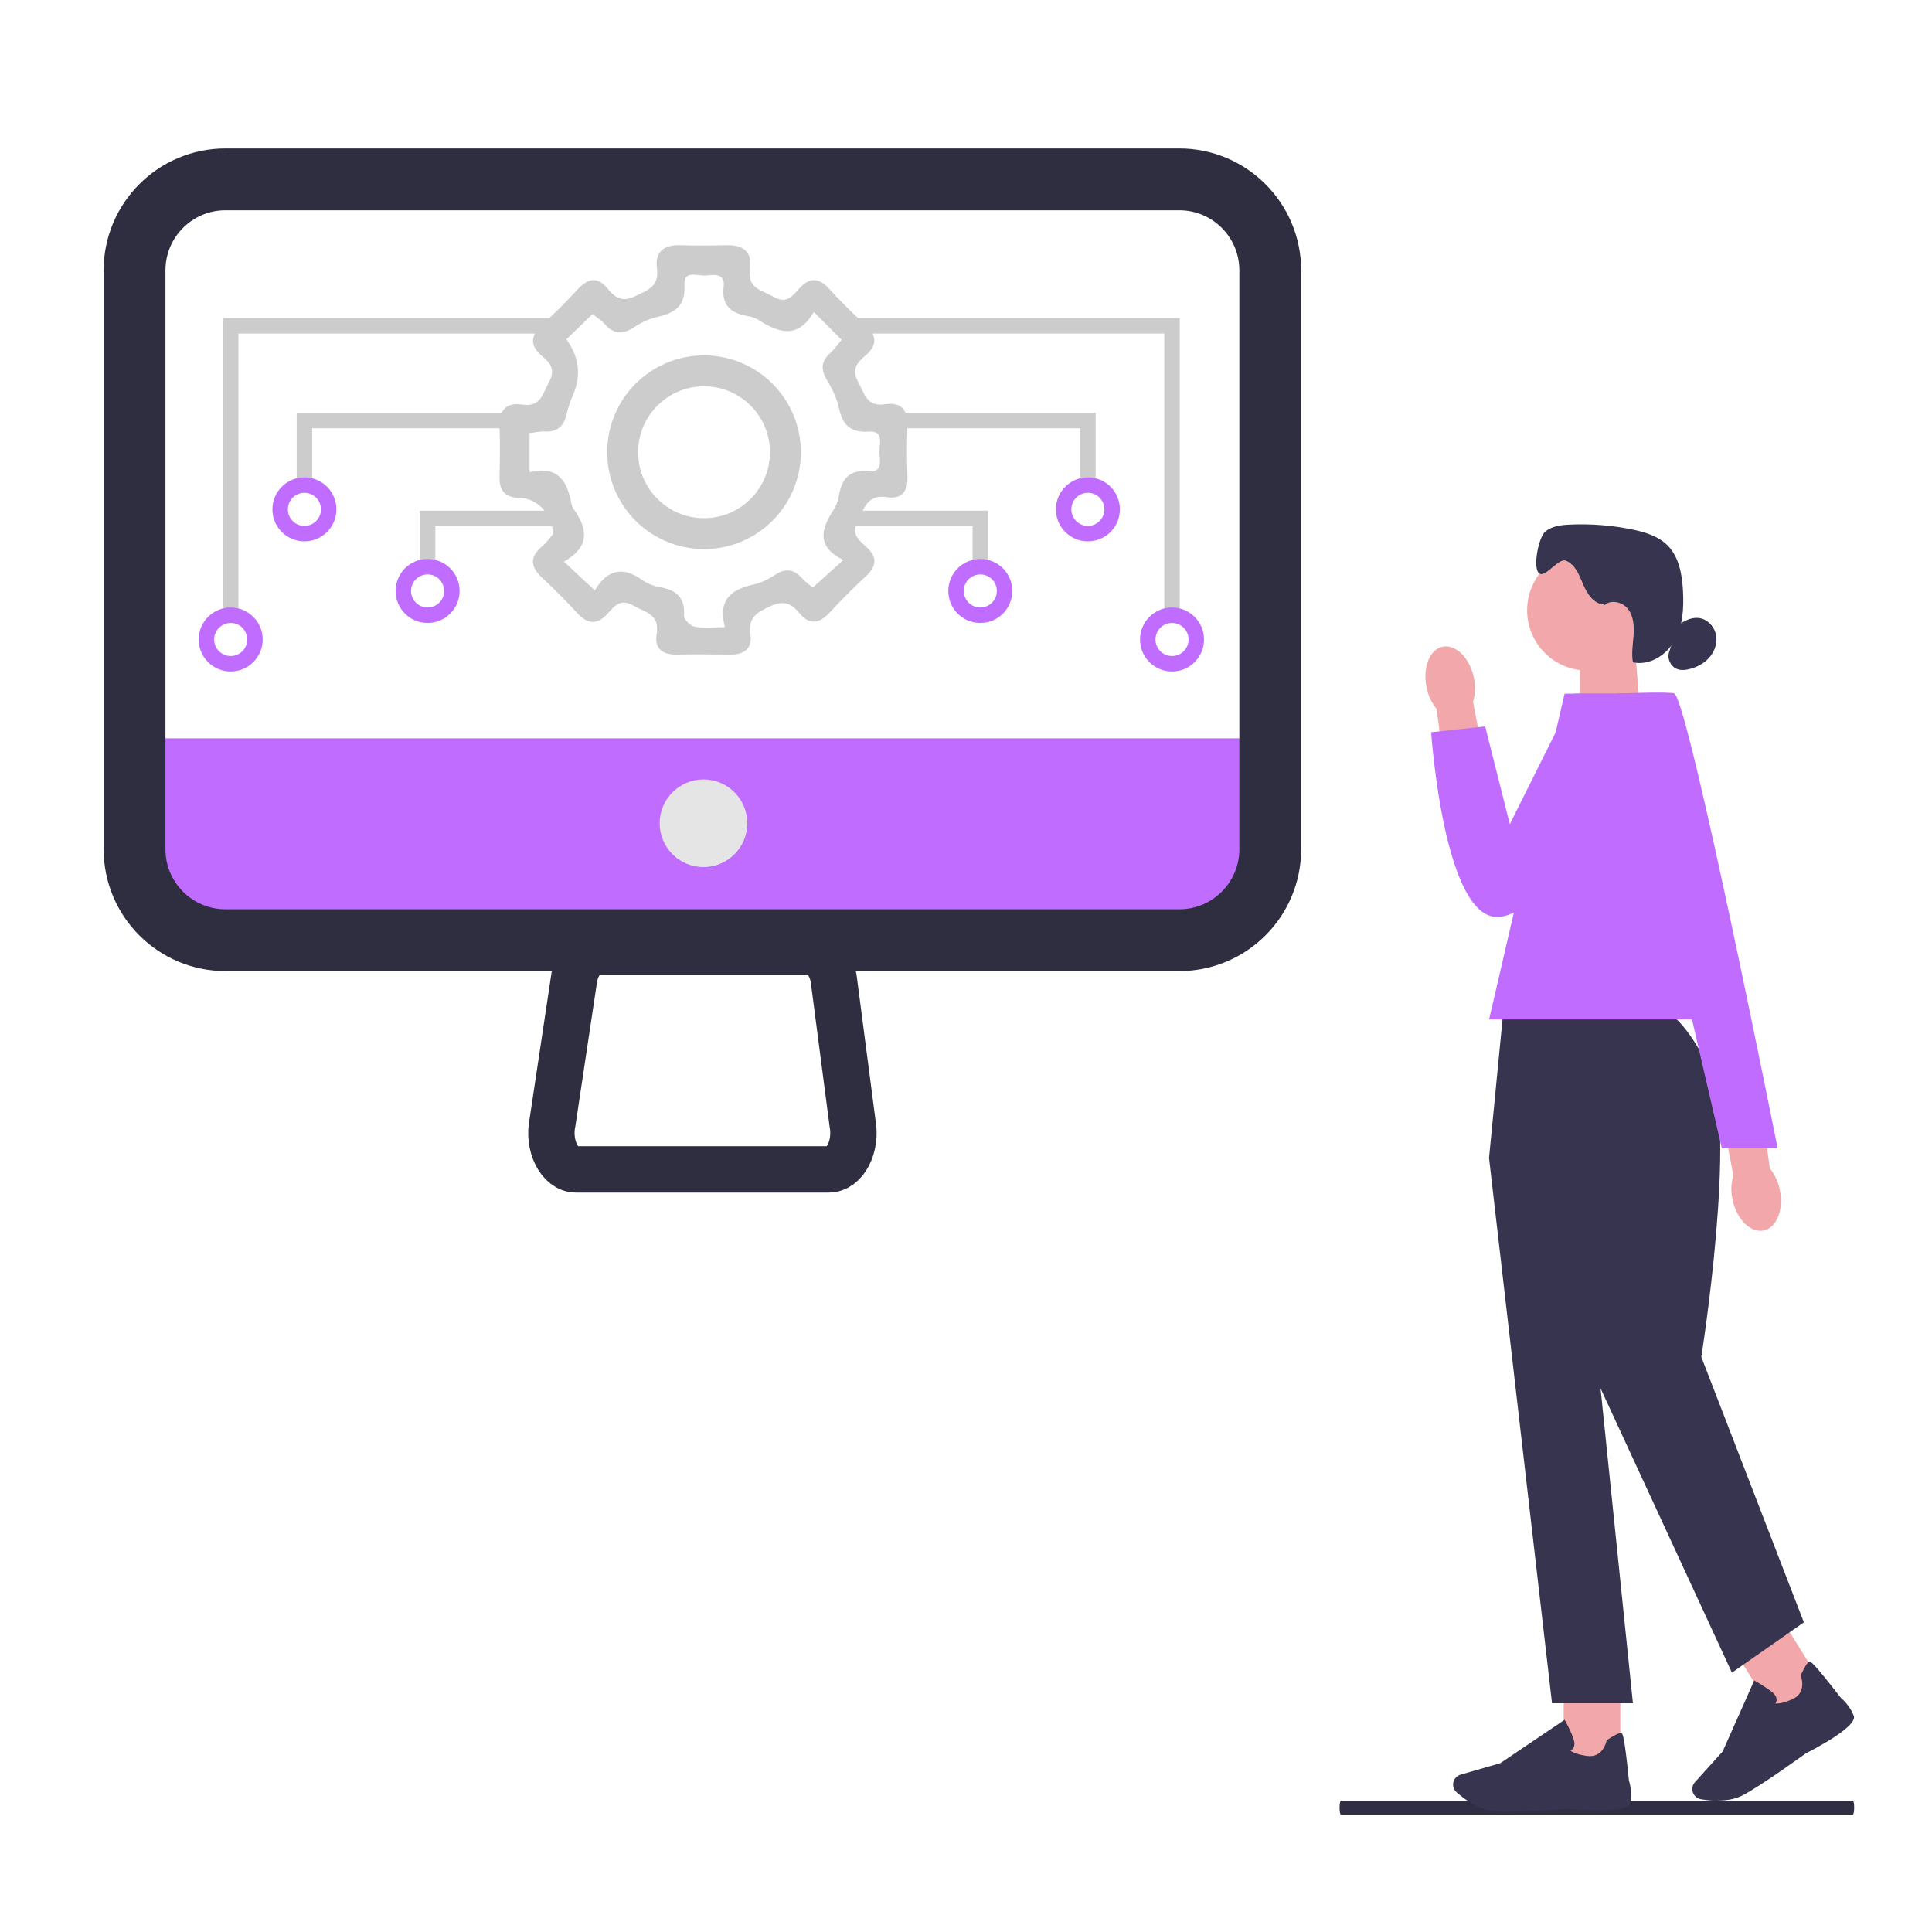 <?xml version="1.0" encoding="UTF-8"?>
<svg id="Layer_1" data-name="Layer 1" xmlns="http://www.w3.org/2000/svg" width="250" height="250" viewBox="0 0 250 250">
  <defs>
    <style>
      .cls-1 {
        fill: #ccc;
      }

      .cls-1, .cls-2, .cls-3, .cls-4, .cls-5, .cls-6 {
        stroke-width: 0px;
      }

      .cls-7 {
        stroke-width: 4px;
      }

      .cls-7, .cls-8, .cls-9, .cls-10, .cls-11 {
        fill: none;
        stroke-miterlimit: 10;
      }

      .cls-7, .cls-10 {
        stroke: #ccc;
      }

      .cls-2 {
        fill: #36344e;
      }

      .cls-3 {
        fill: #f2a7aa;
      }

      .cls-8 {
        stroke-width: 6px;
      }

      .cls-8, .cls-9 {
        stroke: #2f2e41;
      }

      .cls-4 {
        fill: #e5e5e5;
      }

      .cls-5 {
        fill: #2f2e43;
      }

      .cls-9 {
        stroke-width: 8px;
      }

      .cls-10, .cls-11 {
        stroke-width: 2px;
      }

      .cls-6 {
        fill: #c06cff;
      }

      .cls-11 {
        stroke: #c06cff;
      }
    </style>
  </defs>
  <rect class="cls-6" x="19.71" y="95.54" width="142.64" height="24.68"/>
  <path class="cls-9" d="M128.87,23.21h23.73c6.5,0,11.77,5.27,11.77,11.77v74.91c0,6.5-5.27,11.77-11.77,11.77H29.18c-6.5,0-11.77-5.27-11.77-11.77V34.98c0-6.5,5.27-11.77,11.77-11.77h99.69"/>
  <circle class="cls-4" cx="91.03" cy="106.53" r="5.67"/>
  <path class="cls-8" d="M104.78,123.12h-27.41c-1.4,0-2.63,1.33-3.05,3.29l-2.82,18.77c-.65,3.04.89,6.14,3.05,6.14h32.68c2.12,0,3.65-2.97,3.09-5.97l-2.45-18.77c-.38-2.05-1.65-3.46-3.09-3.46h0Z"/>
  <path class="cls-1" d="M71.56,69.09c-.08-2.58-2.05-4.61-4.29-4.66-1.9-.03-2.68-.9-2.63-2.73.05-2.14.08-4.29,0-6.43-.09-2.11.81-3.24,2.9-2.92,2.46.4,2.67-1.42,3.5-2.92.88-1.59.17-2.45-.9-3.35-1.67-1.41-1.46-2.71.08-4.11,1.59-1.45,3.1-2.96,4.55-4.55,1.36-1.47,2.59-1.63,3.89-.03.97,1.18,1.9,1.74,3.56.93,1.64-.8,3.11-1.28,2.79-3.61-.29-2.02.83-3.05,2.93-2.98,2.06.07,4.13.05,6.19,0,2.11-.05,3.24.99,2.92,3-.42,2.62,1.51,2.8,3.05,3.68,1.67.97,2.45-.09,3.3-1.05,1.36-1.51,2.56-1.45,3.92.04,1.5,1.64,3.09,3.22,4.72,4.72,1.51,1.39,1.45,2.63-.08,3.92-1.06.9-1.81,1.76-.93,3.35.83,1.5,1.08,3.3,3.51,2.92,2.11-.33,2.98.79,2.89,2.9-.1,2.14-.08,4.29,0,6.43.07,1.86-.69,3-2.58,2.7-2.63-.42-3.01,1.43-3.88,3.14-.88,1.71.21,2.43,1.14,3.3,1.41,1.29,1.37,2.45-.03,3.75-1.63,1.51-3.21,3.1-4.72,4.73-1.34,1.45-2.62,1.67-3.92.07-1.06-1.3-2.08-1.67-3.79-.87-1.65.78-2.86,1.39-2.55,3.51.28,1.86-.69,2.75-2.58,2.73-2.31-.03-4.61-.04-6.93,0-1.88.04-2.93-.79-2.62-2.65.44-2.56-1.47-2.82-3.04-3.7-1.68-.94-2.43.08-3.3,1.05-1.38,1.52-2.62,1.37-3.94-.08-1.46-1.58-2.96-3.11-4.54-4.56s-1.59-2.73.04-4.11c.59-.51,1.05-1.17,1.37-1.52h0l-.04-.03h.01ZM72.92,72.63c1.55,1.45,2.71,2.52,4.04,3.76,1.8-2.95,3.84-2.98,6.19-1.31.66.46,1.49.77,2.29.91,2.09.38,3.23,1.34,3.07,3.67-.04.46.81,1.33,1.37,1.43,1.14.22,2.37.07,3.92.07-.97-3.8,1.05-4.94,3.85-5.56.93-.21,1.87-.69,2.68-1.24,1.37-.9,2.45-.66,3.48.49.43.47.97.85,1.36,1.18,1.28-1.16,2.46-2.22,3.96-3.56-3.59-1.79-2.83-4.06-1.28-6.48.35-.54.62-1.19.71-1.84.35-2.18,1.34-3.41,3.79-3.16,1.9.2,1.5-1.39,1.45-2.43-.05-1.06.68-2.85-1.41-2.71-2.42.17-3.39-.93-3.85-3.13-.28-1.26-.9-2.5-1.56-3.6-.85-1.39-.66-2.45.5-3.48.47-.42.84-.97,1.43-1.67-1.16-1.16-2.25-2.25-3.6-3.6-2.11,3.61-4.59,2.65-7.17,1.03-.41-.26-.91-.42-1.39-.5-2.17-.37-3.41-1.38-3.11-3.83.2-1.71-1.22-1.54-2.22-1.42-1.05.12-3-.79-2.86,1.21.18,2.89-1.39,3.68-3.7,4.21-1.03.24-2.02.75-2.9,1.33-1.42.92-2.58.83-3.7-.46-.41-.47-.99-.81-1.58-1.3-1.21,1.17-2.33,2.24-3.39,3.27,1.65,2.26,1.95,4.67.85,7.22-.35.83-.66,1.7-.85,2.58-.37,1.52-1.25,2.22-2.83,2.13-.62-.04-1.26.13-1.93.21v5.05c3.66-.9,4.89,1.18,5.42,4.1.04.24.15.49.29.68,1.75,2.47,2.2,4.79-1.22,6.77h-.08s0,.01,0,.01ZM103.5,58.52h.01"/>
  <circle class="cls-7" cx="91.1" cy="58.52" r="10.53"/>
  <polyline class="cls-10" points="126.85 72.48 126.85 67.08 109.62 67.08"/>
  <polyline class="cls-10" points="55.33 72.5 55.33 67.08 72.83 67.08"/>
  <polyline class="cls-10" points="39.39 61.9 39.39 54.42 67.03 54.42"/>
  <polyline class="cls-10" points="29.85 78.77 29.85 42.16 71.35 42.16"/>
  <circle class="cls-11" cx="126.85" cy="76.47" r="3.14"/>
  <circle class="cls-11" cx="55.33" cy="76.47" r="3.14"/>
  <circle class="cls-11" cx="39.39" cy="65.91" r="3.14"/>
  <polyline class="cls-10" points="140.77 61.91 140.77 54.42 113.87 54.42"/>
  <circle class="cls-11" cx="140.77" cy="65.91" r="3.14"/>
  <polyline class="cls-10" points="151.66 78.78 151.66 42.16 109.62 42.16"/>
  <circle class="cls-11" cx="151.66" cy="82.75" r="3.14"/>
  <circle class="cls-11" cx="29.85" cy="82.75" r="3.14"/>
  <path class="cls-5" d="M173.34,233.91c0,.5.07.89.17.89h66.25c.09,0,.17-.39.17-.89s-.07-.89-.17-.89h-66.25c-.09,0-.17.39-.17.89Z"/>
  <polygon class="cls-3" points="212.26 92.35 204.44 94.92 204.44 83.65 211.54 83.65 212.26 92.35"/>
  <circle class="cls-3" cx="205.41" cy="78.97" r="7.8"/>
  <path class="cls-2" d="M207.55,78.21c-1.3-.04-2.16-1.36-2.68-2.57-.5-1.21-1.03-2.59-2.23-3.09-.98-.41-2.73,2.34-3.51,1.61-.82-.77-.02-4.69.84-5.39s2.05-.84,3.16-.89c2.71-.12,5.46.09,8.12.64,1.64.34,3.34.86,4.53,2.05,1.5,1.52,1.89,3.78,2,5.92.11,2.18,0,4.46-1.07,6.37-1.05,1.91-3.28,3.32-5.41,2.84-.21-1.16,0-2.34.09-3.51.07-1.18,0-2.44-.71-3.37s-2.25-1.3-3.09-.48"/>
  <path class="cls-2" d="M217.15,80.9c.79-.57,1.71-1.05,2.68-.93,1.03.12,1.91.98,2.18,2s-.04,2.12-.68,2.94-1.59,1.37-2.6,1.64c-.59.16-1.23.23-1.78,0-.82-.36-1.27-1.41-.95-2.23"/>
  <rect class="cls-3" x="202.34" y="217.74" width="7.33" height="10.4"/>
  <path class="cls-2" d="M195.2,234.44c-.77,0-1.46-.02-1.98-.07-1.94-.18-3.8-1.62-4.75-2.46-.43-.37-.55-.98-.34-1.5h0c.16-.37.46-.64.86-.77l5.14-1.48,8.33-5.62.09.16s.86,1.53,1.12,2.53c.11.37.07.7-.07.95-.11.18-.27.27-.39.32.14.16.62.48,2.09.71,2.12.34,2.57-1.87,2.59-1.96v-.07l.07-.04c1.02-.66,1.62-.95,1.86-.87.12.04.36.11.96,6.1.05.18.48,1.57.2,2.89-.32,1.43-6.58.95-7.85.82-.04,0-4.73.34-7.96.34h0l.04.02Z"/>
  <rect class="cls-3" x="226.54" y="210.71" width="7.33" height="10.4" transform="translate(-79.38 154.53) rotate(-31.95)"/>
  <path class="cls-2" d="M222.3,233.02c-.86,0-1.66-.11-2.21-.2-.55-.09-.98-.54-1.09-1.09h0c-.07-.39.05-.8.32-1.11l3.59-3.98,4.09-9.19.16.09s1.53.86,2.3,1.55c.29.27.43.55.43.84,0,.2-.07.37-.16.48.21.05.79.07,2.14-.5,1.98-.84,1.2-2.94,1.16-3.03v-.14c.52-1.09.87-1.68,1.11-1.73.12-.04.36-.09,4.05,4.67.14.12,1.23,1.07,1.69,2.36.5,1.37-5.1,4.28-6.21,4.85-.04.02-5.89,4.28-8.28,5.48-.95.48-2.09.62-3.1.62h0l.02.02Z"/>
  <path class="cls-2" d="M215.08,130.73h-20.54l-1.86,19.11,8.15,70.56h10.47l-4.19-40.75,17,36.79,9.31-6.51-13.27-34.34s4.75-29.92,1.02-37.38c-3.73-7.46-6.1-7.46-6.1-7.46h0v-.02Z"/>
  <polygon class="cls-6" points="225.28 131.91 192.69 131.91 202.46 89.75 216.67 89.75 225.28 131.91"/>
  <path id="uuid-52db3307-ec3e-496d-a5d4-9d1f33ffc652-45-45-44-44-696" class="cls-3" d="M184.59,88.91c-.52-2.57.43-4.91,2.12-5.23s3.5,1.48,4.01,4.05c.23,1.02.18,2.09-.11,3.09l2.07,10.9-5.33.84-1.46-10.83c-.66-.82-1.11-1.78-1.3-2.82h0Z"/>
  <path class="cls-6" d="M216.33,89.75h-12.52l-8.44,16.9-3.19-12.65-6.99.75s1.66,24.73,8.9,23.89c7.24-.84,24.12-23.12,22.27-28.87h0l-.02-.02Z"/>
  <path id="uuid-2800d917-a06e-4fc6-b661-0f9df9cadefc-46-46-45-45-697" class="cls-3" d="M230.31,154c.52,2.57-.43,4.91-2.12,5.23s-3.5-1.48-4.01-4.05c-.23-1.02-.18-2.09.11-3.09l-2.07-10.9,5.33-.84,1.46,10.83c.66.82,1.11,1.78,1.3,2.82h0Z"/>
  <path class="cls-6" d="M209.19,89.75s7.12-.3,7.49,0c1.94,1.59,13.35,58.84,13.35,58.84h-7.23l-13.61-58.84h0Z"/>
</svg>